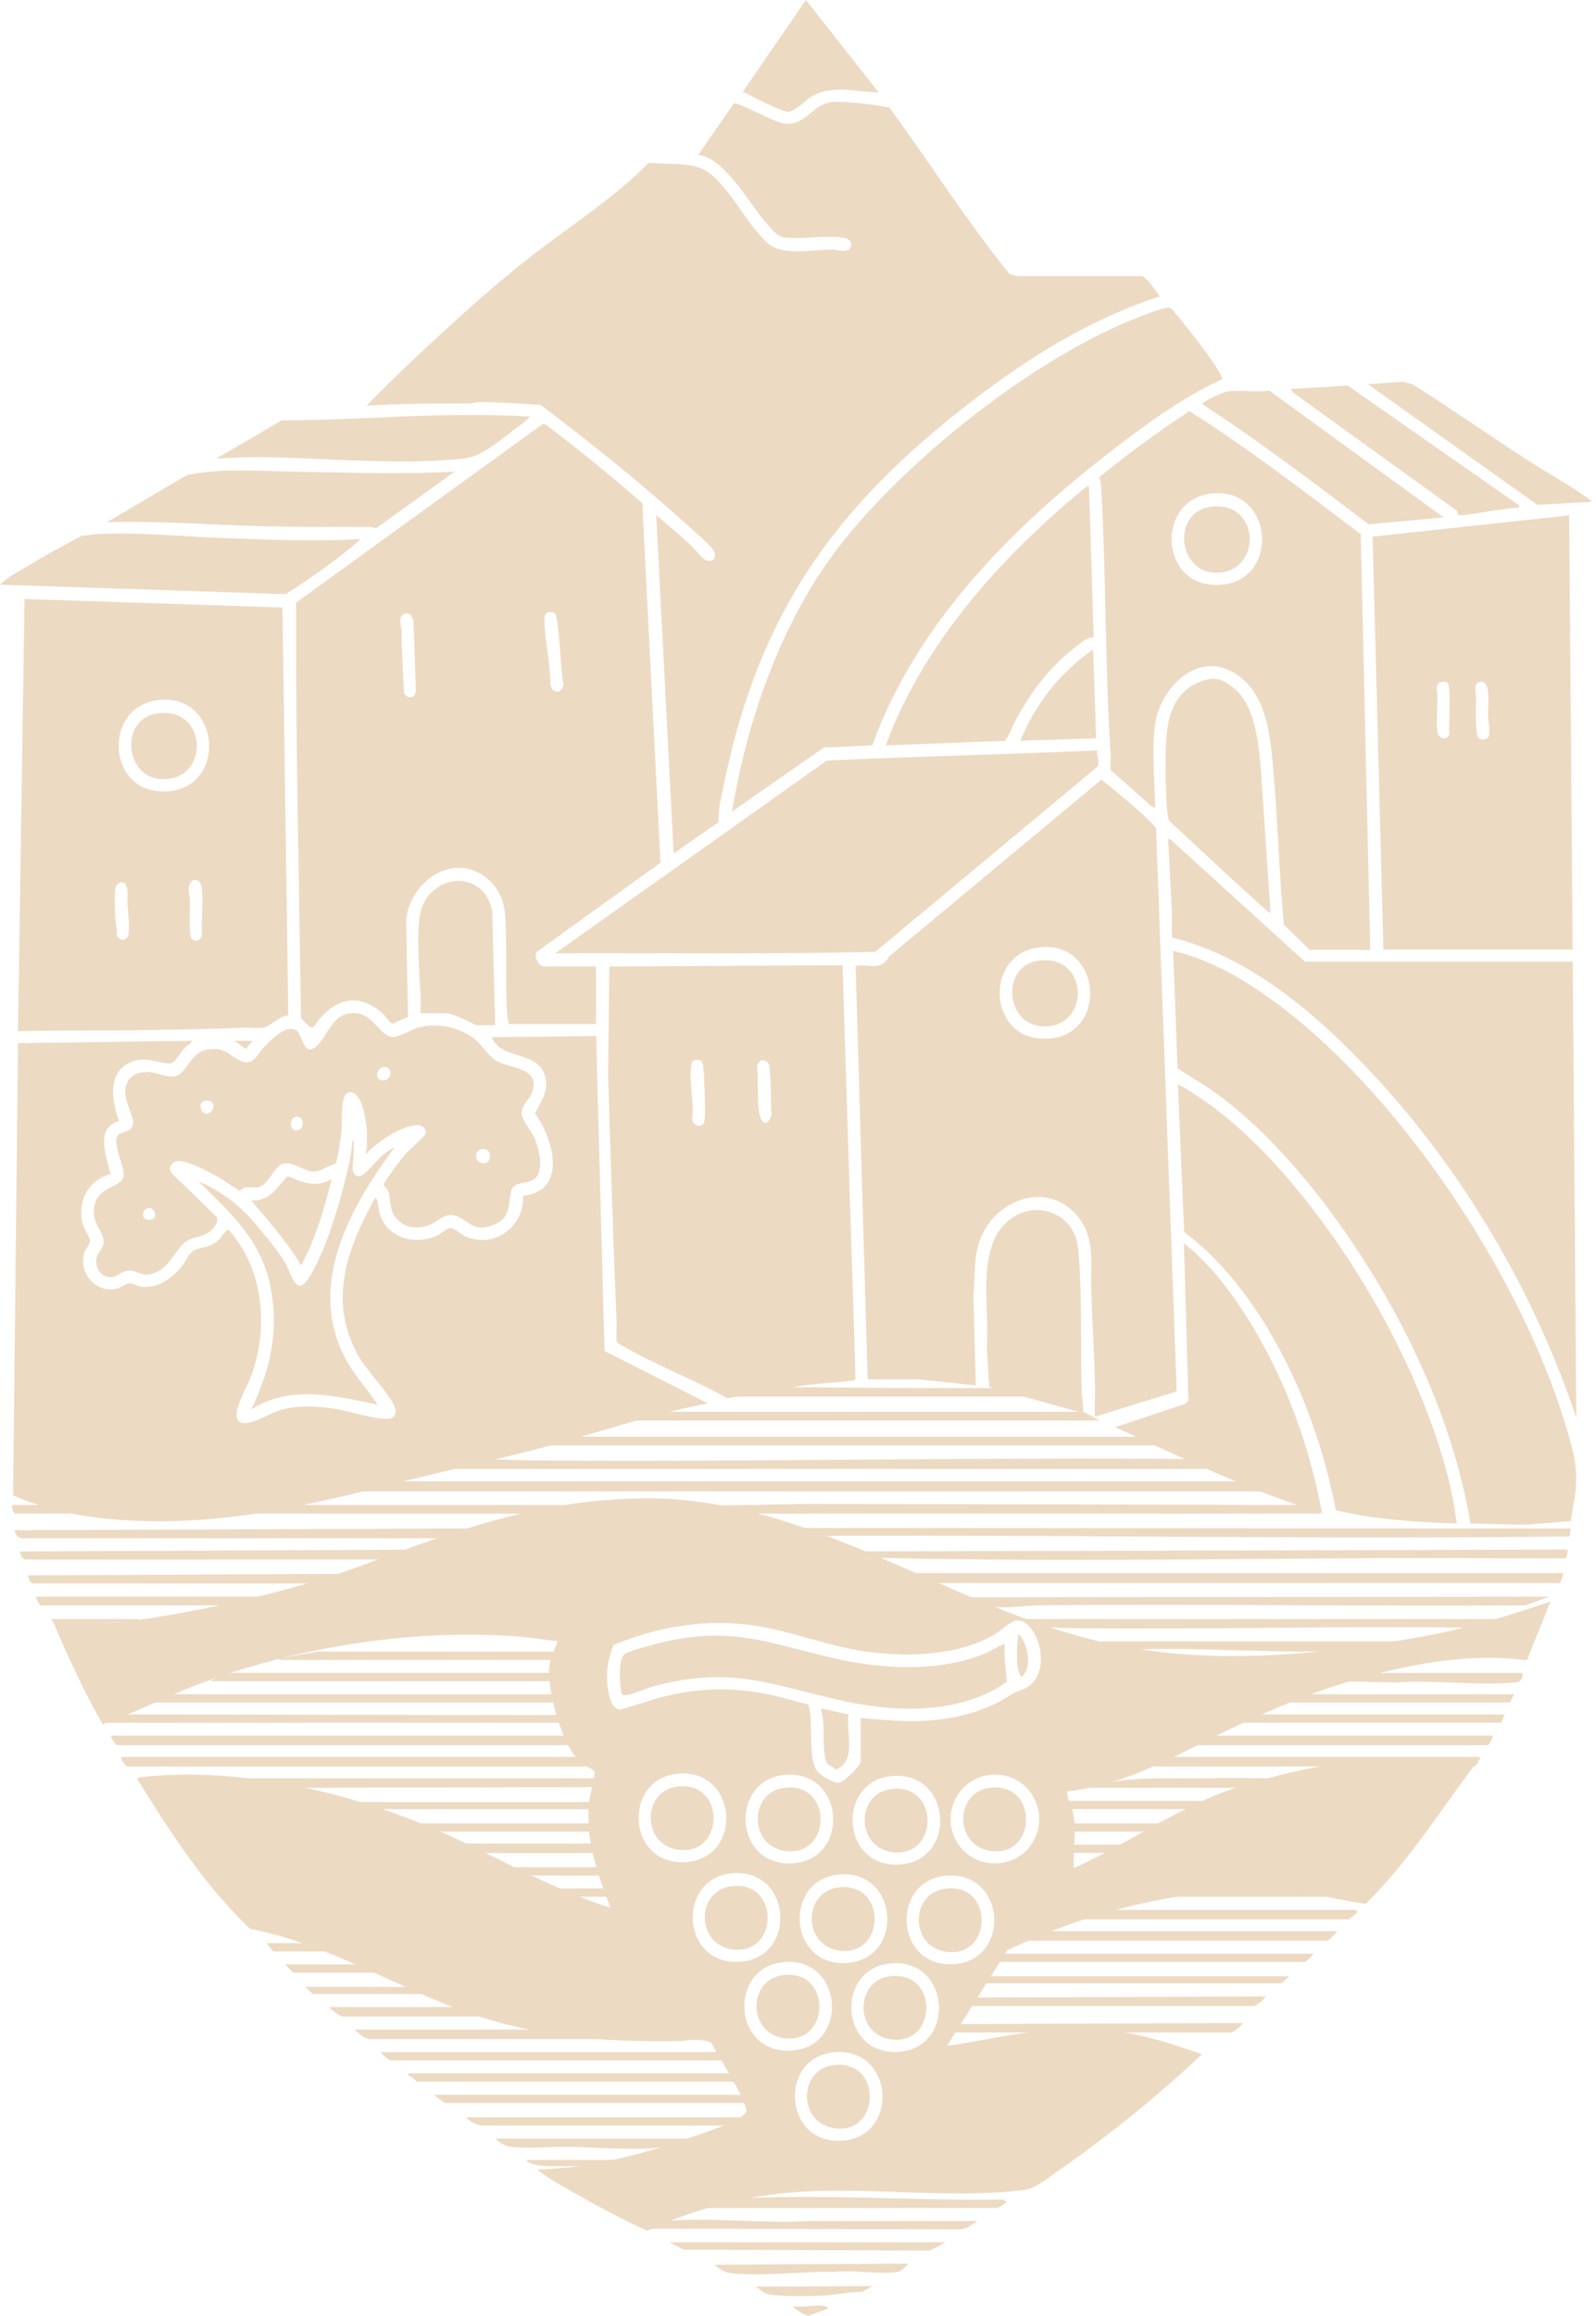 <svg width="304" height="441" viewBox="0 0 304 441" fill="none" xmlns="http://www.w3.org/2000/svg">
<path d="M295.327 304.986L290.833 316.174C280.311 314.771 269.688 316.679 259.559 319.461C250.848 321.85 242.934 325.187 234.806 329.031C224.677 333.822 214.737 339.978 203.292 341.116C203.216 342.583 204.089 343.847 204.38 345.174C205.14 348.638 204.317 352.254 204.545 355.743C214.56 351.293 223.752 344.618 234.071 340.876C236.249 340.092 238.49 339.448 240.731 338.841C253.671 335.326 267.396 333.341 280.665 336.413C274.031 345.275 268.067 354.757 260.129 362.557C256.254 362.039 252.393 361.027 248.467 360.572C229.285 358.36 209.053 363.176 191.846 371.419L180.387 389.585C185.49 388.903 190.516 387.702 195.644 387.107C201.456 386.425 207.166 386.121 212.99 386.88C218.473 387.588 223.74 389.396 228.931 391.203C223.183 396.627 217.105 401.797 210.825 406.614C207.723 408.991 204.532 411.367 201.304 413.567C199.556 414.755 197.201 416.778 195.163 417.031C182.413 418.649 167.903 416.753 154.862 417.258C143.872 417.676 133.198 420.191 123.259 424.806C118.485 422.644 113.826 420.128 109.268 417.537C106.938 416.209 104.381 414.819 102.329 413.15C111.446 412.922 120.41 410.773 129.007 407.891C132.172 406.829 138.212 404.92 140.909 403.314C141.314 403.074 141.871 402.632 142.137 402.24C142.631 400.546 136.541 391.102 135.515 389.042C133.312 387.98 130.995 388.675 128.779 388.7C117.561 388.814 108.496 388.372 97.556 385.793C79.995 381.646 65.434 370.799 47.62 367.298C38.896 359.03 32.438 348.853 26.082 338.727C26.032 338.563 26.931 338.398 27.108 338.386C44.632 336.54 63.902 340.674 80.096 347.197C92.352 352.127 103.634 359.321 116.27 363.303C113.801 356.641 111.61 350.838 112.155 343.531C112.243 342.317 113.434 337.994 113.256 337.4C113.104 336.881 111.623 336.464 111.003 335.984C107.153 333.076 104.216 322.141 104.621 317.489C104.798 315.516 105.697 314.328 106.191 312.546C103.646 312.28 101.076 311.825 98.518 311.635C78.564 310.156 56.862 313.582 38.136 320.611C31.856 322.963 25.867 326.123 19.562 328.348C16.093 322.356 13.219 316.06 10.484 309.701C17.587 309.524 24.601 308.892 31.59 307.678C44.176 305.504 57.673 302.318 69.612 297.868C86.959 291.396 102.418 285.795 121.398 285.34C154.14 284.569 180.235 306.136 210.8 312.9C230.235 317.198 250.709 315.276 270.144 311.8C278.728 310.27 287.047 307.818 295.289 305.011L295.327 304.986ZM163.915 327.16C168.384 327.526 172.841 328.007 177.31 327.615C182.046 327.21 186.87 326.034 191.01 323.683C192.694 322.722 192.669 322.482 194.619 321.799C199.379 320.118 198.974 313.304 196.302 310.03C193.77 306.933 191.998 309.587 189.782 311.016C182.755 315.567 171.435 315.668 163.433 314.278C156.216 313.026 149.367 310.144 142.048 309.347C133.325 308.399 124.867 309.954 116.839 313.266C116.067 315.403 115.535 317.425 115.624 319.739C115.675 321.243 116.08 325.428 118.055 325.554C121.106 324.821 124.018 323.633 127.083 322.925C132.628 321.648 137.769 321.382 143.416 322.153C146.974 322.646 150.493 323.683 153.963 324.606C155.014 327.577 153.785 335.111 155.697 337.324C156.406 338.145 158.799 339.688 159.926 339.485C160.737 339.346 163.953 336.224 163.953 335.491V327.147L163.915 327.16ZM129.767 337.728C118.384 338.07 119.157 355.579 130.83 354.593C141.441 353.695 140.542 337.412 129.767 337.728ZM150.139 337.956C138.756 338.297 139.529 355.806 151.203 354.82C161.813 353.923 160.914 337.64 150.139 337.956ZM189.288 337.956C182.362 338.158 178.627 346.085 182.818 351.596C186.3 356.173 193.568 355.882 196.606 351.002C200.228 345.2 196.113 337.754 189.275 337.956H189.288ZM170.524 338.183C159.141 338.525 159.914 356.034 171.587 355.048C182.198 354.15 181.299 337.867 170.524 338.183ZM140.073 356.704C128.691 357.045 129.463 374.554 141.137 373.568C151.747 372.67 150.848 356.388 140.073 356.704ZM160.445 356.931C149.063 357.273 149.835 374.782 161.509 373.796C172.119 372.898 171.22 356.615 160.445 356.931ZM180.818 357.159C169.435 357.5 170.207 375.009 181.881 374.023C192.491 373.126 191.592 356.843 180.818 357.159ZM149.911 373.619C138.528 373.96 139.301 391.469 150.975 390.483C161.585 389.585 160.686 373.303 149.911 373.619ZM170.283 373.859C158.901 374.2 159.673 391.709 171.347 390.723C181.957 389.826 181.058 373.543 170.283 373.859ZM159.534 390.774C148.151 391.115 148.923 408.624 160.597 407.638C171.208 406.74 170.309 390.458 159.534 390.774Z" fill="#EDDAC3"/>
<path d="M220.916 56.459C207.812 60.643 195.821 68.153 184.996 76.496C159.394 96.218 144.859 116.204 138.111 148.327C137.553 150.995 136.781 153.865 136.857 156.557L128.311 162.537L124.993 98.063C127.019 99.884 129.159 101.603 131.172 103.436C131.856 104.055 133.844 106.394 134.375 106.634C135.743 107.267 136.667 106.205 135.945 104.839C135.452 103.891 131.97 100.946 130.944 100.01C122.056 91.932 112.585 84.41 103.026 77.141C99.139 76.812 95.138 76.585 91.213 76.572C90.554 76.572 89.997 76.812 89.402 76.825C82.856 76.863 76.336 76.825 69.815 77.267C72.638 74.36 75.551 71.477 78.513 68.696C85.844 61.806 93.479 54.765 101.43 48.608C108.888 42.831 116.915 37.736 123.601 30.985C126.779 31.377 130.514 30.859 133.514 32.06C138.263 33.956 142.289 43.185 146.505 46.522C149.379 48.798 154.95 47.496 158.533 47.534C159.648 47.534 160.787 48.166 161.851 47.432C162.484 46.32 161.977 45.523 160.762 45.309C157.546 44.74 152.988 45.574 149.582 45.271C148.202 45.144 147.176 43.867 146.277 42.856C143.834 40.113 141.947 36.725 139.415 33.944C137.68 32.035 135.667 29.848 132.995 29.494L139.782 19.683C140.757 19.405 147.404 23.387 149.582 23.552C153.52 23.868 154.76 19.886 158.318 19.456C159.863 19.266 162.18 19.519 163.788 19.658C165.649 19.823 167.548 20.139 169.397 20.467C177.108 31.011 184.097 42.06 192.314 52.224L193.783 52.59H217.599L218.852 53.614L220.916 56.459Z" fill="#EDDAC3"/>
<path d="M113.548 197.302L115.143 257.275L134.844 267.25C123.575 269.386 112.763 273.229 101.697 276.099C94.669 277.919 87.541 279.462 80.489 281.206C60.762 286.099 43.365 290.94 22.55 289.411C15.726 288.905 8.736 287.54 2.494 284.746L3.431 198.655L36.63 198.2C36.351 198.857 35.617 199.122 35.161 199.59C34.312 200.488 33.35 202.612 32.198 202.523C29.615 202.346 27.551 201.019 24.677 202.371C20.322 204.419 21.372 209.83 22.664 213.509C18.043 214.71 20.271 220.335 21.056 223.572C16.89 224.735 14.953 228.3 15.612 232.548C15.802 233.723 17.118 235.544 17.156 236.277C17.182 236.833 16.346 237.769 16.131 238.426C14.877 242.181 17.916 246.163 22.031 245.455C22.917 245.303 23.968 244.406 24.627 244.368C25.146 244.342 26.171 244.937 26.918 245.025C30.008 245.404 32.666 243.546 34.553 241.27C35.161 240.55 36.098 238.641 36.756 238.211C37.566 237.693 39.428 237.579 40.669 236.858C42.112 236.024 42.239 235.152 43.163 234.317C43.454 234.052 43.277 234.027 43.606 234.305C44.074 234.684 45.391 236.555 45.784 237.162C50.367 244.191 50.747 253.799 48.012 261.573C47.316 263.558 45.379 266.921 45.113 268.729C44.391 273.507 50.848 269.449 52.532 268.817C55.888 267.553 59.534 267.73 63.041 268.172C66.232 268.564 70.423 270.081 73.386 270.208C74.943 270.271 75.715 269.487 75.196 267.932C74.487 265.808 69.891 261.03 68.422 258.476C62.332 247.87 66.042 237.996 71.436 228.148C71.765 228.186 71.816 228.464 71.879 228.73C72.094 229.754 72.056 230.487 72.474 231.574C74.158 235.948 79.21 237.137 83.274 235.278C83.945 234.975 85.135 233.913 85.769 233.862C86.452 233.812 87.883 235.089 88.731 235.468C94.163 237.857 99.937 233.508 99.633 227.718C108.217 226.821 105.406 216.796 101.899 212.017C103.216 209.463 104.913 207.226 103.545 204.217C101.671 200.071 95.467 201.828 93.656 197.517L113.573 197.289L113.548 197.302Z" fill="#EDDAC3"/>
<path d="M96.835 195.014C96.898 194.357 96.632 193.737 96.594 193.08C96.29 188.326 96.493 183.434 96.379 178.655C96.278 174.231 96.518 170.337 92.707 167.227C86.237 161.955 77.779 168.112 77.361 175.457L77.728 193.636L74.766 194.963C74.272 194.862 73.411 193.459 72.993 193.092C68.954 189.477 64.89 189.679 61.218 193.636C59.331 195.671 59.977 196.796 57.331 193.864C56.977 167.493 56.293 141.147 56.407 114.763L103.393 80.731L104.039 80.908C110.306 85.662 116.384 90.655 122.335 95.8L125.804 164.282L102.19 181.298C101.659 182.182 102.621 184.041 103.558 184.041H113.522V195.014H96.809H96.835ZM104.33 116.634C103.608 116.849 103.684 117.709 103.697 118.316C103.811 122.336 104.824 126.381 104.862 130.414C105.166 132.184 107.052 132.121 107.356 130.414C106.786 128.568 106.546 117.506 105.672 116.799C105.33 116.52 104.723 116.52 104.317 116.634H104.33ZM77.083 116.862C75.741 117.266 76.462 119.264 76.475 120.136C76.551 124.106 76.716 128.037 76.969 131.994C77.678 133.208 79.033 133.043 79.223 131.59L78.754 118.543C78.64 117.57 78.286 116.508 77.083 116.862Z" fill="#EDDAC3"/>
<path d="M208.559 269.778C208.508 267.528 208.622 265.265 208.559 263.027C208.407 257.275 208.04 251.422 207.85 245.67C207.685 240.702 208.711 235.91 205.33 231.713C199.721 224.748 189.757 228.224 186.781 235.822C185.338 239.513 185.819 242.762 185.401 246.567L185.87 263.836L175.221 262.699H165.269L162.978 183.952C165.637 183.459 167.738 185.077 169.384 182.106L209.8 148.466C212.61 150.754 215.523 153.081 218.156 155.584C218.65 156.051 220.106 157.354 220.207 157.885L224.12 264.43L224.006 264.999L208.546 269.791L208.559 269.778ZM197.746 180.438C187.731 181.79 188.161 196.91 197.911 197.757C211.382 198.933 210.445 178.718 197.746 180.438Z" fill="#EDDAC3"/>
<path d="M53.798 115.686L54.912 193.383C53.153 193.459 51.481 195.532 50.025 195.709C48.898 195.848 47.518 195.633 46.341 195.696C40.149 196 33.793 196.075 27.589 196.176C19.524 196.303 11.471 196.139 3.431 196.391L4.672 114.067L53.798 115.686ZM29.931 133.346C19.916 134.699 20.347 149.819 30.096 150.666C43.568 151.841 42.631 131.627 29.931 133.346ZM36.794 167.606C35.363 168.554 36.161 170.273 36.186 171.563C36.212 172.941 35.882 177.997 36.528 178.769C37.174 179.54 38.237 179.072 38.465 178.2C38.301 175.456 38.706 172.435 38.478 169.742C38.377 168.579 38.263 167.429 36.807 167.606H36.794ZM22.828 168.074C22.474 168.175 22.056 168.693 21.98 169.072C21.752 170.286 21.904 173.623 21.98 175.014C22.031 176 22.347 177.113 22.246 178.174C22.651 179.009 23.715 179.262 24.285 178.465C24.88 177.631 24.348 173.282 24.272 172.043C24.209 171.019 24.766 167.555 22.828 168.074Z" fill="#EDDAC3"/>
<path d="M160.483 183.813L162.965 262.547L162.611 262.888C159.357 263.28 156.077 263.444 152.836 263.874C148.025 264.506 143.251 265.619 138.491 266.263C132.223 262.686 124.981 260.031 118.802 256.415C118.46 256.213 117.587 255.783 117.473 255.455C117.346 254.102 117.511 252.724 117.447 251.371C116.726 235.91 116.346 220.424 115.827 204.976L116.067 184.041L160.483 183.813ZM132.248 201.904C131.793 202.055 131.679 202.7 131.628 203.117C131.261 206.24 132.198 209.767 131.856 212.953C131.704 214.394 133.894 214.988 134.148 213.635C134.426 212.169 134.236 207.997 134.148 206.303C134.11 205.342 134.034 203.775 133.92 202.877C133.793 201.84 133.173 201.727 132.236 201.891L132.248 201.904ZM145.087 201.904C144.669 202.017 144.188 202.662 144.226 203.117C144.429 205.646 144.277 208.414 144.467 210.905C144.619 212.889 145.556 215.468 146.974 212.497C146.784 210.235 146.885 207.921 146.758 205.658C146.72 205.051 146.607 203.142 146.48 202.738C146.328 202.22 145.657 201.777 145.087 201.929V201.904Z" fill="#EDDAC3"/>
<path d="M263.509 180.842L261.446 102.197L298.885 98.139L299.556 180.842H263.497H263.509ZM274.424 129.895C273.233 130.262 273.816 131.956 273.816 132.702C273.816 134.687 273.55 137.506 273.79 139.352C273.917 140.388 274.841 140.97 275.766 140.388L276.082 139.794C275.892 138.328 276.538 130.553 275.639 129.959C275.348 129.769 274.74 129.794 274.411 129.895H274.424ZM283.362 140.54C284.071 139.832 283.426 137.114 283.413 136.14C283.388 134.674 284.147 129.529 281.944 129.832C280.526 130.034 281.134 131.893 281.147 132.689C281.147 134.042 280.881 139.958 281.678 140.603C282.071 140.932 283.021 140.869 283.362 140.527V140.54Z" fill="#EDDAC3"/>
<path d="M249.43 180.842L244.555 176.114C243.682 166.936 243.454 157.682 242.681 148.504C242.086 141.475 241.782 132.083 234.971 128.075C227.982 123.966 221.043 131.021 220.043 137.784C219.283 142.917 219.992 148.694 220.018 153.877L219.334 153.536L211.547 146.633C211.496 145.584 211.61 144.522 211.547 143.486C210.446 126.419 210.699 109.314 209.724 92.273C209.698 91.767 209.483 91.363 209.331 90.895C214.877 86.433 220.587 82.172 226.551 78.291C237.87 85.447 248.48 93.676 259.179 101.704L261.003 180.88H249.443L249.43 180.842ZM230.489 94.018C220.473 95.371 220.904 110.49 230.653 111.337C244.125 112.513 243.188 92.299 230.489 94.018Z" fill="#EDDAC3"/>
<path d="M299.202 289.651L290.643 290.359L280.096 290.131C277.032 271.99 269.169 254.519 259.255 239.159C251.937 227.832 241.921 215.418 230.843 207.63C228.716 206.139 226.361 204.925 224.297 203.421L223.448 181.07C230.26 182.675 236.439 186.215 242.061 190.26C266.269 207.668 289.566 242.775 298.138 271.207C299.468 275.619 300.569 278.918 300.139 283.608C299.949 285.631 299.455 287.641 299.214 289.651H299.202Z" fill="#EDDAC3"/>
<path d="M166.156 141.93L156.888 142.373L139.415 154.56C142.099 138.454 147.771 121.539 156.989 107.987C169.334 89.846 196.847 67.874 217.422 60.201C218.485 59.809 222.157 58.279 222.967 58.658C223.284 58.797 225.918 62.185 226.399 62.78C227.842 64.6 229.412 66.61 230.716 68.532C231.096 69.088 233.033 71.768 232.717 72.261C224.943 75.826 217.827 81.123 211.091 86.344C192.226 100.958 174.386 119.099 166.143 141.943L166.156 141.93Z" fill="#EDDAC3"/>
<path d="M299.569 183.131L300.253 270.006C292.327 246.163 278.615 222.877 261.458 204.495C251.165 193.472 238.301 182.246 223.322 178.567C223.056 178.2 223.271 174.686 223.234 173.851C223.044 169.376 222.727 164.85 222.537 160.363C222.524 160.021 222.385 159.705 222.879 159.794L248.518 183.105H299.569V183.131Z" fill="#EDDAC3"/>
<path d="M69.828 214.786C69.714 213.193 69.157 210.361 68.271 209.021C67.435 207.757 66.004 207.479 65.498 209.084C64.991 210.69 65.207 213.989 64.991 215.898C64.903 216.707 64.244 221.372 63.877 221.65C62.484 221.891 61.358 223.066 59.876 223.092C57.952 223.117 55.786 221.17 53.976 221.587C52.165 222.004 51.241 225.759 49.101 226.1C48.316 226.227 47.417 225.987 46.645 226.163C46.24 226.252 45.873 226.72 45.683 226.732C45.429 226.745 42.023 224.381 41.378 224.027C39.782 223.155 35.452 220.879 33.806 221.107C32.971 221.221 32.502 221.815 32.363 222.624L32.654 223.37L41.251 231.726C41.922 232.864 40.213 234.507 39.225 234.988C37.212 235.974 36.098 235.417 34.363 237.453C32.806 239.273 31.73 241.688 29.147 242.522C26.893 243.255 26.209 241.865 24.462 241.953C22.867 242.042 22.069 243.723 20.233 243.091C18.929 242.649 18.233 241.283 18.334 239.956C18.448 238.426 19.841 237.819 19.727 236.29C19.562 234.065 17.195 232.826 18.043 229.362C18.891 225.898 23.057 226.151 23.513 224.078C23.918 222.257 21.157 217.554 22.525 216.126C23.158 215.456 25.07 215.734 25.349 214.027C25.551 212.814 23.791 209.792 23.842 207.959C23.905 205.279 25.792 204.04 28.324 204.167C29.932 204.242 31.958 205.292 33.414 204.938C35.693 204.394 36.25 200.311 39.542 199.856C42.897 199.388 43.277 200.728 45.657 201.942C48.24 203.244 49.114 200.589 50.507 199.148C51.735 197.884 54.71 194.9 56.559 196.303C57.648 197.125 57.876 201.828 60.585 198.92C62.788 196.544 63.624 192.397 68.119 192.991C71.233 193.408 72.386 197.353 74.842 197.492C75.893 197.555 78.438 196 79.754 195.646C83.312 194.698 87.744 195.633 90.567 197.997C91.897 199.11 92.846 200.867 94.277 201.84C96.822 203.572 102.836 203.13 101.456 207.719C100.95 209.413 99.19 210.399 99.38 212.283C99.481 213.281 101.342 215.582 101.874 216.884C102.71 218.92 103.799 223.332 101.532 224.71C100.266 225.468 97.784 225.013 97.379 226.732C96.721 229.526 97.367 232.004 93.897 233.306C90.15 234.709 89.681 232.699 87.085 231.65C84.705 230.689 83.616 232.649 81.603 233.369C78.754 234.381 75.627 233.433 74.601 230.399C74.196 229.21 74.348 227.681 73.918 226.732C73.715 226.277 73.057 225.961 73.095 225.569C73.145 225.026 76.576 220.525 77.184 219.817C77.893 218.996 80.679 216.644 80.957 216.037C81.439 215.001 80.438 214.204 79.413 214.267C76.095 214.482 72.031 217.428 69.739 219.703C69.359 219.514 69.853 219.033 69.853 218.907C69.853 217.58 69.955 216.088 69.853 214.786H69.828ZM72.74 203.294C71.563 203.636 71.411 205.924 73.12 205.759C74.829 205.595 74.918 202.65 72.74 203.294ZM38.846 209.691C37.605 210.058 38.276 212.434 39.605 212.068C41.15 211.651 41.099 209.021 38.846 209.691ZM56.47 212.662C55.027 212.788 55.039 215.203 56.432 215.266C58.129 215.342 58.053 212.523 56.47 212.662ZM91.732 218.831C90.542 219.008 90.251 220.829 91.39 221.36C93.707 222.447 94.15 218.465 91.732 218.831ZM28.311 230.045C26.906 230.171 26.703 232.611 28.716 232.282C30.147 232.042 29.539 229.931 28.311 230.045Z" fill="#EDDAC3"/>
<path d="M209.015 142.891C208.774 143.865 209.622 145.192 209.027 146.001L166.725 181.259C146.429 181.752 126.082 181.462 105.761 181.537L157.495 144.838C174.689 144.016 191.833 143.662 209.015 142.904V142.891Z" fill="#EDDAC3"/>
<path d="M277.475 290.119C269.764 289.879 261.977 289.386 254.457 287.603C251.937 274.696 247.265 261.978 240.162 250.904C236.211 244.747 231.438 239.021 225.551 234.621L224.36 206.442C234.426 212.081 242.846 220.955 249.86 230.02C257.938 240.462 265.181 252.775 270.258 264.987C273.575 272.964 276.424 281.535 277.475 290.132V290.119Z" fill="#EDDAC3"/>
<path d="M207.419 92.589L208.331 121.387C206.989 121.299 205.608 122.626 204.558 123.448C199.544 127.392 196.366 131.842 193.327 137.379C192.896 138.176 191.884 140.843 191.326 141.096L168.713 141.943C174.487 126.254 185.363 112.386 197.442 101.009C199.961 98.632 202.899 95.99 205.57 93.815C205.786 93.638 207.254 92.387 207.406 92.564L207.419 92.589Z" fill="#EDDAC3"/>
<path d="M251.823 288.172C238.262 283.95 225.373 277.717 212.446 271.788L225.626 267.376L226.373 266.706L225.5 236.745C230.64 240.79 234.869 246.517 238.326 252.168C244.973 263.053 249.455 275.492 251.823 288.172Z" fill="#EDDAC3"/>
<path d="M206.267 269.083L188.44 264.14L187.946 256.403C188.643 248.881 185.452 236.366 193.188 231.675C198.392 228.528 204.761 231.675 205.343 237.655C206.204 246.315 205.761 256.264 206.027 265.101C206.065 266.352 206.483 267.755 206.267 269.095V269.083Z" fill="#EDDAC3"/>
<path d="M241.985 173.75C241.592 173.851 241.529 173.586 241.301 173.409C240.643 172.903 239.693 171.955 239.009 171.348C233.464 166.38 228.057 161.247 222.587 156.203C222.549 155.533 222.347 154.876 222.296 154.206C222.043 150.641 221.904 145.622 222.068 142.07C222.284 137.228 223.195 132.209 228.108 130.034C231.096 128.707 232.792 129.099 235.236 131.223C239.098 134.56 239.718 141.614 240.161 146.418L241.997 173.738L241.985 173.75Z" fill="#EDDAC3"/>
<path d="M68.675 102.652C66.434 104.763 63.725 106.748 61.193 108.556C58.964 110.149 56.698 111.729 54.355 113.158L0 111.337C1.38 109.997 3.292 108.96 4.963 107.962C8.458 105.85 12.066 103.878 15.688 101.982C16.536 102.096 17.359 101.78 18.182 101.729C26.044 101.261 33.945 102.146 41.77 102.425C50.709 102.741 59.699 103.208 68.663 102.652H68.675Z" fill="#EDDAC3"/>
<path d="M86.541 89.846L71.727 100.541C71.271 100.579 70.866 100.352 70.41 100.352C62.687 100.339 54.988 100.377 47.29 100.124C38.301 99.833 29.387 99.189 20.385 99.441L35.566 90.478C42.416 89.062 49.531 89.72 56.444 89.834C66.46 90.01 76.551 90.327 86.541 89.834V89.846Z" fill="#EDDAC3"/>
<path d="M75.095 218.566C66.245 230.55 57.749 245.961 66.764 260.385C68.308 262.863 70.372 264.999 71.892 267.49C63.852 265.796 55.292 263.659 47.86 268.4C51.608 260.562 53.241 253.293 51.418 244.621C49.595 235.948 43.771 230.828 37.794 224.975C41.529 226.543 44.935 228.945 47.645 231.941C49.519 234.014 52.646 237.807 54.102 240.12C55.748 242.75 56.343 247.844 59.357 242.497C62.18 237.491 64.32 230.437 65.713 224.836C66.333 222.333 67.004 219.792 67.106 217.2C67.511 217.15 67.321 217.719 67.334 217.997C67.359 218.755 67.359 219.539 67.334 220.298C67.308 221.334 66.561 223.85 68.384 224.014C69.309 224.09 71.702 221.056 72.575 220.285C72.867 220.032 74.88 218.376 75.095 218.578V218.566Z" fill="#EDDAC3"/>
<path d="M274.955 98.531L260.698 99.858C250.303 91.957 239.883 84.056 228.944 76.926C229.184 76.382 232.995 74.701 233.692 74.574C236.123 74.157 239.237 74.789 241.77 74.385L274.955 98.518V98.531Z" fill="#EDDAC3"/>
<path d="M100.962 79.327C99.937 80.402 98.683 81.274 97.506 82.159C94.91 84.093 91.644 86.951 88.453 87.305C76.564 88.619 64.016 87.368 52.089 87.09C48.455 87.001 44.822 87.09 41.2 87.33L53.697 80.035C63.852 80.086 73.993 79.264 84.11 79.087C89.706 78.986 95.379 78.999 100.95 79.327H100.962Z" fill="#EDDAC3"/>
<path d="M94.327 195.242H90.782C90.466 195.242 86.591 192.953 84.831 192.953H80.134C80.083 191.929 80.197 190.88 80.134 189.856C79.893 185.76 79.298 178.023 79.995 174.193C81.413 166.431 92.074 165.091 93.758 173.51L94.315 195.242H94.327Z" fill="#EDDAC3"/>
<path d="M289.376 96.255L289.262 96.71C287.794 96.508 278.209 98.48 277.728 98.05C277.627 97.962 277.677 97.317 277.361 97.165L246.252 74.726L245.872 74.081L256.697 73.424L289.376 96.255Z" fill="#EDDAC3"/>
<path d="M167.346 17.598C163.066 17.522 158.584 16.055 154.684 18.331C153.532 19.001 151.354 21.226 150.291 21.276C149.493 21.314 148.265 20.695 147.505 20.391C145.492 19.557 143.416 18.432 141.491 17.471L153.507 0L167.358 17.598H167.346Z" fill="#EDDAC3"/>
<path d="M303.342 95.56L292.821 96.129L260.534 73.159L267.055 72.704L268.941 73.108C276.399 77.798 283.603 82.88 291.01 87.659C295.112 90.301 299.468 92.602 303.355 95.56H303.342Z" fill="#EDDAC3"/>
<path d="M208.787 140.603L194.365 141.058C197.189 134.029 202 127.999 208.217 123.688L208.787 140.603Z" fill="#EDDAC3"/>
<path d="M63.181 224.507C61.775 230.171 60.154 235.834 57.344 240.967C54.71 236.479 51.19 232.585 47.848 228.629C51.254 228.806 52.71 226.328 54.647 224.09C55.217 223.938 56.597 224.76 57.344 224.975C59.446 225.594 61.243 225.721 63.181 224.52V224.507Z" fill="#EDDAC3"/>
<path d="M48.075 198.212L46.822 199.754L44.644 198.212H48.075Z" fill="#EDDAC3"/>
<path d="M191.39 312.988C191.213 315.453 191.567 317.817 191.795 320.257C183.211 326.376 171.157 326.161 161.205 324.037C147.315 321.066 139.82 317.122 124.892 321.016C123.499 321.382 120.169 322.773 119.131 322.823C118.865 322.836 118.625 322.861 118.46 322.596C117.979 321.066 117.7 315.858 119.043 314.948C119.967 314.328 125.031 313.013 126.399 312.697C140.073 309.511 147.341 313.291 160.053 316.047C168.625 317.906 179.235 318.323 187.477 314.948C188.807 314.404 190.035 313.557 191.377 313.013L191.39 312.988Z" fill="#EDDAC3"/>
<path d="M161.623 326.49C161.091 329.928 163.282 335.276 159.268 336.97C158.838 336.565 157.977 336.249 157.622 335.857C156.723 334.897 156.926 329.777 156.824 328.196C156.774 327.337 156.571 326.186 156.369 325.339L161.623 326.49Z" fill="#EDDAC3"/>
<path d="M193.91 311.382C194.277 310.965 194.935 312.495 195.024 312.672C195.91 314.593 196.442 317.981 194.479 319.372C193.239 316.907 193.821 314.024 193.91 311.37V311.382Z" fill="#EDDAC3"/>
<path d="M158.597 393.289C167.979 391.924 167.89 406.184 159.243 405.325C151.988 404.604 151.975 394.25 158.597 393.289Z" fill="#EDDAC3"/>
<path d="M169.359 376.374C178.741 375.009 178.652 389.269 170.005 388.41C162.75 387.689 162.737 377.335 169.359 376.374Z" fill="#EDDAC3"/>
<path d="M128.83 340.257C138.212 338.891 138.123 353.151 129.476 352.292C122.221 351.571 122.208 341.217 128.83 340.257Z" fill="#EDDAC3"/>
<path d="M149.215 340.484C158.597 339.119 158.508 353.379 149.86 352.519C142.605 351.799 142.593 341.445 149.215 340.484Z" fill="#EDDAC3"/>
<path d="M169.587 340.712C178.969 339.347 178.88 353.607 170.233 352.747C162.978 352.026 162.965 341.673 169.587 340.712Z" fill="#EDDAC3"/>
<path d="M148.987 376.147C158.369 374.782 158.281 389.042 149.633 388.182C142.378 387.462 142.365 377.108 148.987 376.147Z" fill="#EDDAC3"/>
<path d="M179.893 359.687C189.275 358.322 189.187 372.582 180.539 371.722C173.284 371.002 173.271 360.648 179.893 359.687Z" fill="#EDDAC3"/>
<path d="M197.746 182.953C207.09 181.588 207.787 194.647 199.721 195.443C191.555 196.253 190.276 184.04 197.746 182.953Z" fill="#EDDAC3"/>
<path d="M188.364 340.484C197.746 339.119 197.657 353.379 189.009 352.519C181.754 351.799 181.742 341.445 188.364 340.484Z" fill="#EDDAC3"/>
<path d="M139.136 359.232C148.518 357.867 148.43 372.127 139.782 371.267C132.527 370.547 132.514 360.193 139.136 359.232Z" fill="#EDDAC3"/>
<path d="M159.509 359.46C168.891 358.094 168.802 372.354 160.154 371.495C152.899 370.774 152.887 360.42 159.509 359.46Z" fill="#EDDAC3"/>
<path d="M29.932 135.863C39.276 134.497 39.972 147.556 31.907 148.353C23.74 149.162 22.461 136.95 29.932 135.863Z" fill="#EDDAC3"/>
<path d="M230.488 96.534C239.832 95.168 240.529 108.227 232.463 109.024C224.297 109.833 223.018 97.621 230.488 96.534Z" fill="#EDDAC3"/>
<path d="M241.934 284H64.092C64.041 283.659 64.51 283.684 64.776 283.596C67.941 282.597 72.132 283.216 75.487 282.104H237.895C239.149 282.218 240.985 283.191 241.934 284Z" fill="#EDDAC3"/>
<path d="M84.87 279.752C84.819 279.398 85.287 279.436 85.553 279.348C91.58 277.35 95.024 278.058 101.089 278.109C143.391 278.425 185.692 277.49 227.994 277.856C229.197 277.919 230.476 278.577 231.451 279.221C231.666 279.361 231.894 279.184 231.767 279.752H84.87Z" fill="#EDDAC3"/>
<path d="M298.682 295.087L298.303 296.756C286.135 296.794 273.967 296.667 261.812 296.73C229.754 296.895 197.492 297.413 165.459 296.617L162.851 295.441L298.695 295.087H298.682Z" fill="#EDDAC3"/>
<path d="M297.809 299.575L297.189 301.484H178.374C176.817 301.243 174.93 300.7 173.791 299.575H297.809Z" fill="#EDDAC3"/>
<path d="M299.189 291.08L298.974 292.597C280.982 292.799 262.825 292.799 244.77 292.748C214.725 292.66 184.616 292.293 154.532 292.508L148.543 290.966L299.176 291.08H299.189Z" fill="#EDDAC3"/>
<path d="M102.595 275.265L105.634 274.127C107.002 274.38 108.04 273.773 109.357 273.596H217.751L221.663 275.265H102.595Z" fill="#EDDAC3"/>
<path d="M295.112 304.063L290.529 305.719C259.952 305.934 229.362 305.415 198.797 305.694C195.315 305.731 191.466 306.376 187.984 305.921C186.351 305.706 184.705 304.594 183.122 304.177L295.112 304.063Z" fill="#EDDAC3"/>
<path d="M251.557 288.248C219.587 288.273 187.617 288.222 155.647 288.248C153.051 288.248 150.481 288.298 147.873 288.248C143.682 288.159 139.972 288.602 136.034 286.718L153.976 286.389L247.543 286.592C248.987 286.769 250.595 287.097 251.557 288.248Z" fill="#EDDAC3"/>
<path d="M109.686 332.343H22.272C22.094 332.343 20.993 330.927 21.195 330.535H108.61L109.686 332.343Z" fill="#EDDAC3"/>
<path d="M113.75 336.388H24.183C23.994 336.388 22.867 334.972 23.082 334.581H112.649L113.75 336.388Z" fill="#EDDAC3"/>
<path d="M209.508 270.511H117.295L122.803 268.855C150.671 268.817 178.462 268.868 206.356 268.855L209.508 270.511Z" fill="#EDDAC3"/>
<path d="M19.878 328.057C19.676 328.006 19.448 327.627 19.524 327.387C21.613 328.171 22.905 326.641 24.854 326.477L107.369 326.616L107.812 328.07H19.878V328.057Z" fill="#EDDAC3"/>
<path d="M285.502 308.31L280.222 309.966C254.963 309.6 229.653 310.371 204.406 310.055C200.595 310.004 198.442 310.055 194.872 308.715C194.606 308.614 194.137 308.652 194.201 308.31H285.515H285.502Z" fill="#EDDAC3"/>
<path d="M79.286 295.1L76.425 296.63L74.411 296.996H5.065C4.166 297.021 3.938 296.174 3.761 295.454L79.286 295.1Z" fill="#EDDAC3"/>
<path d="M95.505 291.042L91.985 292.572L89.516 292.938H4.356C3.241 292.964 2.975 292.117 2.76 291.396L95.518 291.042H95.505Z" fill="#EDDAC3"/>
<path d="M75.956 299.651L73.272 301.18L71.398 301.547H6.534C5.685 301.572 5.483 300.725 5.318 300.005L75.956 299.651Z" fill="#EDDAC3"/>
<path d="M27.323 324.214L31.578 322.634L106.381 322.659L106.647 324.214H27.323Z" fill="#EDDAC3"/>
<path d="M284.337 330.535C284.502 330.7 283.59 332.343 283.375 332.343H228.26C228.222 331.622 230.754 330.535 231.159 330.535H284.337Z" fill="#EDDAC3"/>
<path d="M281.931 334.581C282.121 334.745 281.096 336.388 280.842 336.388H219.118C219.08 335.668 221.904 334.581 222.372 334.581H281.931Z" fill="#EDDAC3"/>
<path d="M254.722 367.765C254.494 368.17 253.076 369.573 252.734 369.573H194.796C195.315 369.029 198.278 367.765 198.873 367.765H254.709H254.722Z" fill="#EDDAC3"/>
<path d="M183.413 381.988L183.16 381.532L183.933 380.407L241.086 380.192C240.871 380.685 239.276 382 238.858 382H183.413V381.988Z" fill="#EDDAC3"/>
<path d="M180.868 387.044L180.628 386.589L181.375 385.464L236.693 385.249C236.477 385.742 234.933 387.057 234.54 387.057H180.868V387.044Z" fill="#EDDAC3"/>
<path d="M137.858 390.786L138.567 392.367H74.323C74.196 392.367 72.626 391.14 72.537 390.786H137.845H137.858Z" fill="#EDDAC3"/>
<path d="M132.996 420.457C133.211 419.989 133.895 419.749 134.363 419.623C136.123 419.117 139.504 418.738 141.39 418.649C157.559 417.815 174.715 419.129 190.947 418.877L191.757 419.231C191.757 419.42 190.187 420.47 189.985 420.47H132.983L132.996 420.457Z" fill="#EDDAC3"/>
<path d="M106.153 320.156H39.972L42.239 318.98L44.226 318.563H105.318C106.407 318.513 106.166 319.397 106.153 320.156Z" fill="#EDDAC3"/>
<path d="M250.177 372.051C249.999 372.431 248.771 373.632 248.493 373.632H190.263L191.048 372.051H250.177Z" fill="#EDDAC3"/>
<path d="M139.301 394.844C139.909 394.945 140.314 395.957 140.605 396.424H79.564C79.172 396.424 78.387 395.274 77.792 395.287V394.844H139.301Z" fill="#EDDAC3"/>
<path d="M186.211 422.947L184.148 424.275L182.983 424.54L123.373 424.414C124.652 423.769 125.563 423.061 127.083 422.935C135.705 422.214 145.467 423.491 154.203 422.96H186.211V422.947Z" fill="#EDDAC3"/>
<path d="M142.416 398.915L143.137 400.495H84.819C84.667 400.495 82.945 399.269 82.793 398.915H142.416Z" fill="#EDDAC3"/>
<path d="M204.95 365.515C205.014 365.136 205.419 365.111 205.723 364.997C206.609 364.681 210.027 363.707 210.8 363.707H258.255L258.609 364.049C258.609 364.162 257.052 365.515 256.824 365.515H204.963H204.95Z" fill="#EDDAC3"/>
<path d="M196.328 265.96H138.566L144.973 264.102C161.192 264.253 177.424 264.405 193.669 264.304L196.328 265.973V265.96Z" fill="#EDDAC3"/>
<path d="M267.485 312.558L263.839 313.62C262.623 313.86 261.319 314.138 260.091 314.214C244.872 315.188 228.703 313.456 213.383 314.214L211.914 313.848L209.635 312.558H267.473H267.485Z" fill="#EDDAC3"/>
<path d="M286.604 326.477L285.958 328.057H236.87L239.554 326.477H286.604Z" fill="#EDDAC3"/>
<path d="M245.517 376.337C245.378 376.577 244.137 377.689 244.036 377.689H186.718L187.401 376.337H245.517Z" fill="#EDDAC3"/>
<path d="M113.902 338.664C114.079 338.676 114.408 338.954 114.763 338.891L114.117 340.332L54.444 340.459L46.366 339.106C46.341 338.891 48.151 338.651 48.252 338.651H113.902V338.664Z" fill="#EDDAC3"/>
<path d="M180.121 427.005L177.121 428.586L130.235 428.409L127.526 427.005H180.121Z" fill="#EDDAC3"/>
<path d="M53.115 316.098C53.051 315.744 53.571 315.832 53.849 315.769C56.027 315.251 58.319 314.922 60.522 314.518H105.913V316.11H53.115V316.098Z" fill="#EDDAC3"/>
<path d="M143.644 403.2L137.503 404.793H92.112C90.77 404.793 89.58 403.972 88.706 403.2H143.631H143.644Z" fill="#EDDAC3"/>
<path d="M288.427 322.634L287.629 324.214H244.023L247.556 322.634H288.427Z" fill="#EDDAC3"/>
<path d="M110.192 286.592C110.243 286.933 109.369 286.971 108.977 287.072C108.23 287.249 103.406 288.248 103.064 288.248H43.821C44.036 287.881 46.556 286.592 46.771 286.592H110.192Z" fill="#EDDAC3"/>
<path d="M70.132 388.309C69.663 388.22 67.878 386.956 67.536 386.501H103.469C106.711 386.931 109.99 387.36 113.206 387.929C113.522 387.98 114.295 387.955 114.244 388.309H70.119H70.132Z" fill="#EDDAC3"/>
<path d="M290.022 318.575C290.022 319.726 289.756 320.282 288.554 320.396C281.375 321.091 273.056 319.84 265.763 320.396L254.95 320.156C255.064 319.814 255.824 319.587 256.166 319.448C256.558 319.271 258.229 318.588 258.483 318.588H290.022V318.575Z" fill="#EDDAC3"/>
<path d="M50.924 304.063L45.556 305.719L7.901 305.731L7.559 305.681L6.736 304.063H50.924Z" fill="#EDDAC3"/>
<path d="M173.031 431.063C172.727 431.544 171.562 432.542 171.03 432.631C167.738 433.238 162.522 432.201 159.027 432.631C152.899 432.53 145.024 433.566 139.022 432.871C138.06 432.757 136.781 431.936 136.085 431.291L173.031 431.063Z" fill="#EDDAC3"/>
<path d="M131.476 407.259C131.02 407.752 129.856 408.03 129.134 408.27C124.057 409.888 114.269 408.928 108.572 408.826C105.28 408.776 100.177 409.206 97.189 408.826C96.252 408.7 94.897 407.891 94.404 407.259H131.476Z" fill="#EDDAC3"/>
<path d="M205.153 340.459C204.051 339.878 207.558 340.017 207.862 339.979C210.217 339.726 212.762 339.106 215.041 338.904C219.334 338.512 223.98 338.689 228.247 338.639C234.641 338.575 241.149 338.525 247.493 338.879L242.162 340.459H205.14H205.153Z" fill="#EDDAC3"/>
<path d="M88.491 382.215C88.744 382.253 92.289 383.378 92.593 383.517C92.897 383.657 93.049 383.517 92.935 384.023H65.308C64.839 384.023 63.003 382.708 62.75 382.215H88.491Z" fill="#EDDAC3"/>
<path d="M113.75 343.177V344.53H68.663C67.865 344.53 65.7 343.417 64.636 343.405V343.177H113.75Z" fill="#EDDAC3"/>
<path d="M223.753 361.23L232.286 359.637C240.01 359.763 247.835 359.384 255.457 360.61L257.457 361.217H223.753V361.23Z" fill="#EDDAC3"/>
<path d="M112.889 347.235L113.244 348.815H81.641L76.918 347.235H112.889Z" fill="#EDDAC3"/>
<path d="M166.194 435.349L164.244 436.436C161.711 436.398 159.179 437.068 156.482 437.169C153.545 437.283 149.291 437.359 146.442 436.916C145.53 436.777 144.669 435.867 143.859 435.463L166.194 435.349Z" fill="#EDDAC3"/>
<path d="M113.75 352.873H92.479C92.2 352.873 88.516 351.495 88.225 351.065H112.902L113.75 352.873Z" fill="#EDDAC3"/>
<path d="M231.299 342.949V343.392C230.349 343.328 227.868 344.529 227.424 344.529H202.874V342.949H231.299Z" fill="#EDDAC3"/>
<path d="M77.754 378.372L81.818 379.725H59.635C59.534 379.725 58.331 378.625 58.192 378.372H77.754Z" fill="#EDDAC3"/>
<path d="M69.79 374.086L73.208 375.666H55.837L54.33 374.086H69.79Z" fill="#EDDAC3"/>
<path d="M63.649 370.041L66.498 371.621H52.026L50.785 370.041H63.649Z" fill="#EDDAC3"/>
<path d="M26.361 308.31C26.399 308.652 25.766 308.74 25.538 308.765C24.108 308.917 22.436 308.854 21.006 309.018C17.549 309.423 14.295 310.295 10.75 309.979L9.737 308.31H26.361Z" fill="#EDDAC3"/>
<path d="M116.789 357.159H101.494L95.505 355.579H114.345L116.789 357.159Z" fill="#EDDAC3"/>
<path d="M117.296 361.204H102.001L96.012 359.624H114.852L117.296 361.204Z" fill="#EDDAC3"/>
<path d="M8.99 286.592L13.434 288.248H2.849C2.431 287.83 2.292 287.186 2.279 286.592H9.003H8.99Z" fill="#EDDAC3"/>
<path d="M226.221 347.235L218.739 348.815H203.165L202.418 348.486L202.861 347.235H226.221Z" fill="#EDDAC3"/>
<path d="M226.221 351.28L218.739 352.861H203.165L202.418 352.532L202.861 351.28H226.221Z" fill="#EDDAC3"/>
<path d="M157.381 439.192C157.457 439.217 157.774 439.559 157.711 439.635L154.026 441C153.368 441 151.443 439.799 151.013 439.18C152.735 439.47 155.837 438.788 157.381 439.18V439.192Z" fill="#EDDAC3"/>
<path d="M120.334 411.317C120.056 411.923 117.232 412.063 116.384 412.113C112.712 412.341 105.444 412.834 102.19 412.29C101.836 412.227 100.19 411.746 100.329 411.317H120.334Z" fill="#EDDAC3"/>
</svg>
